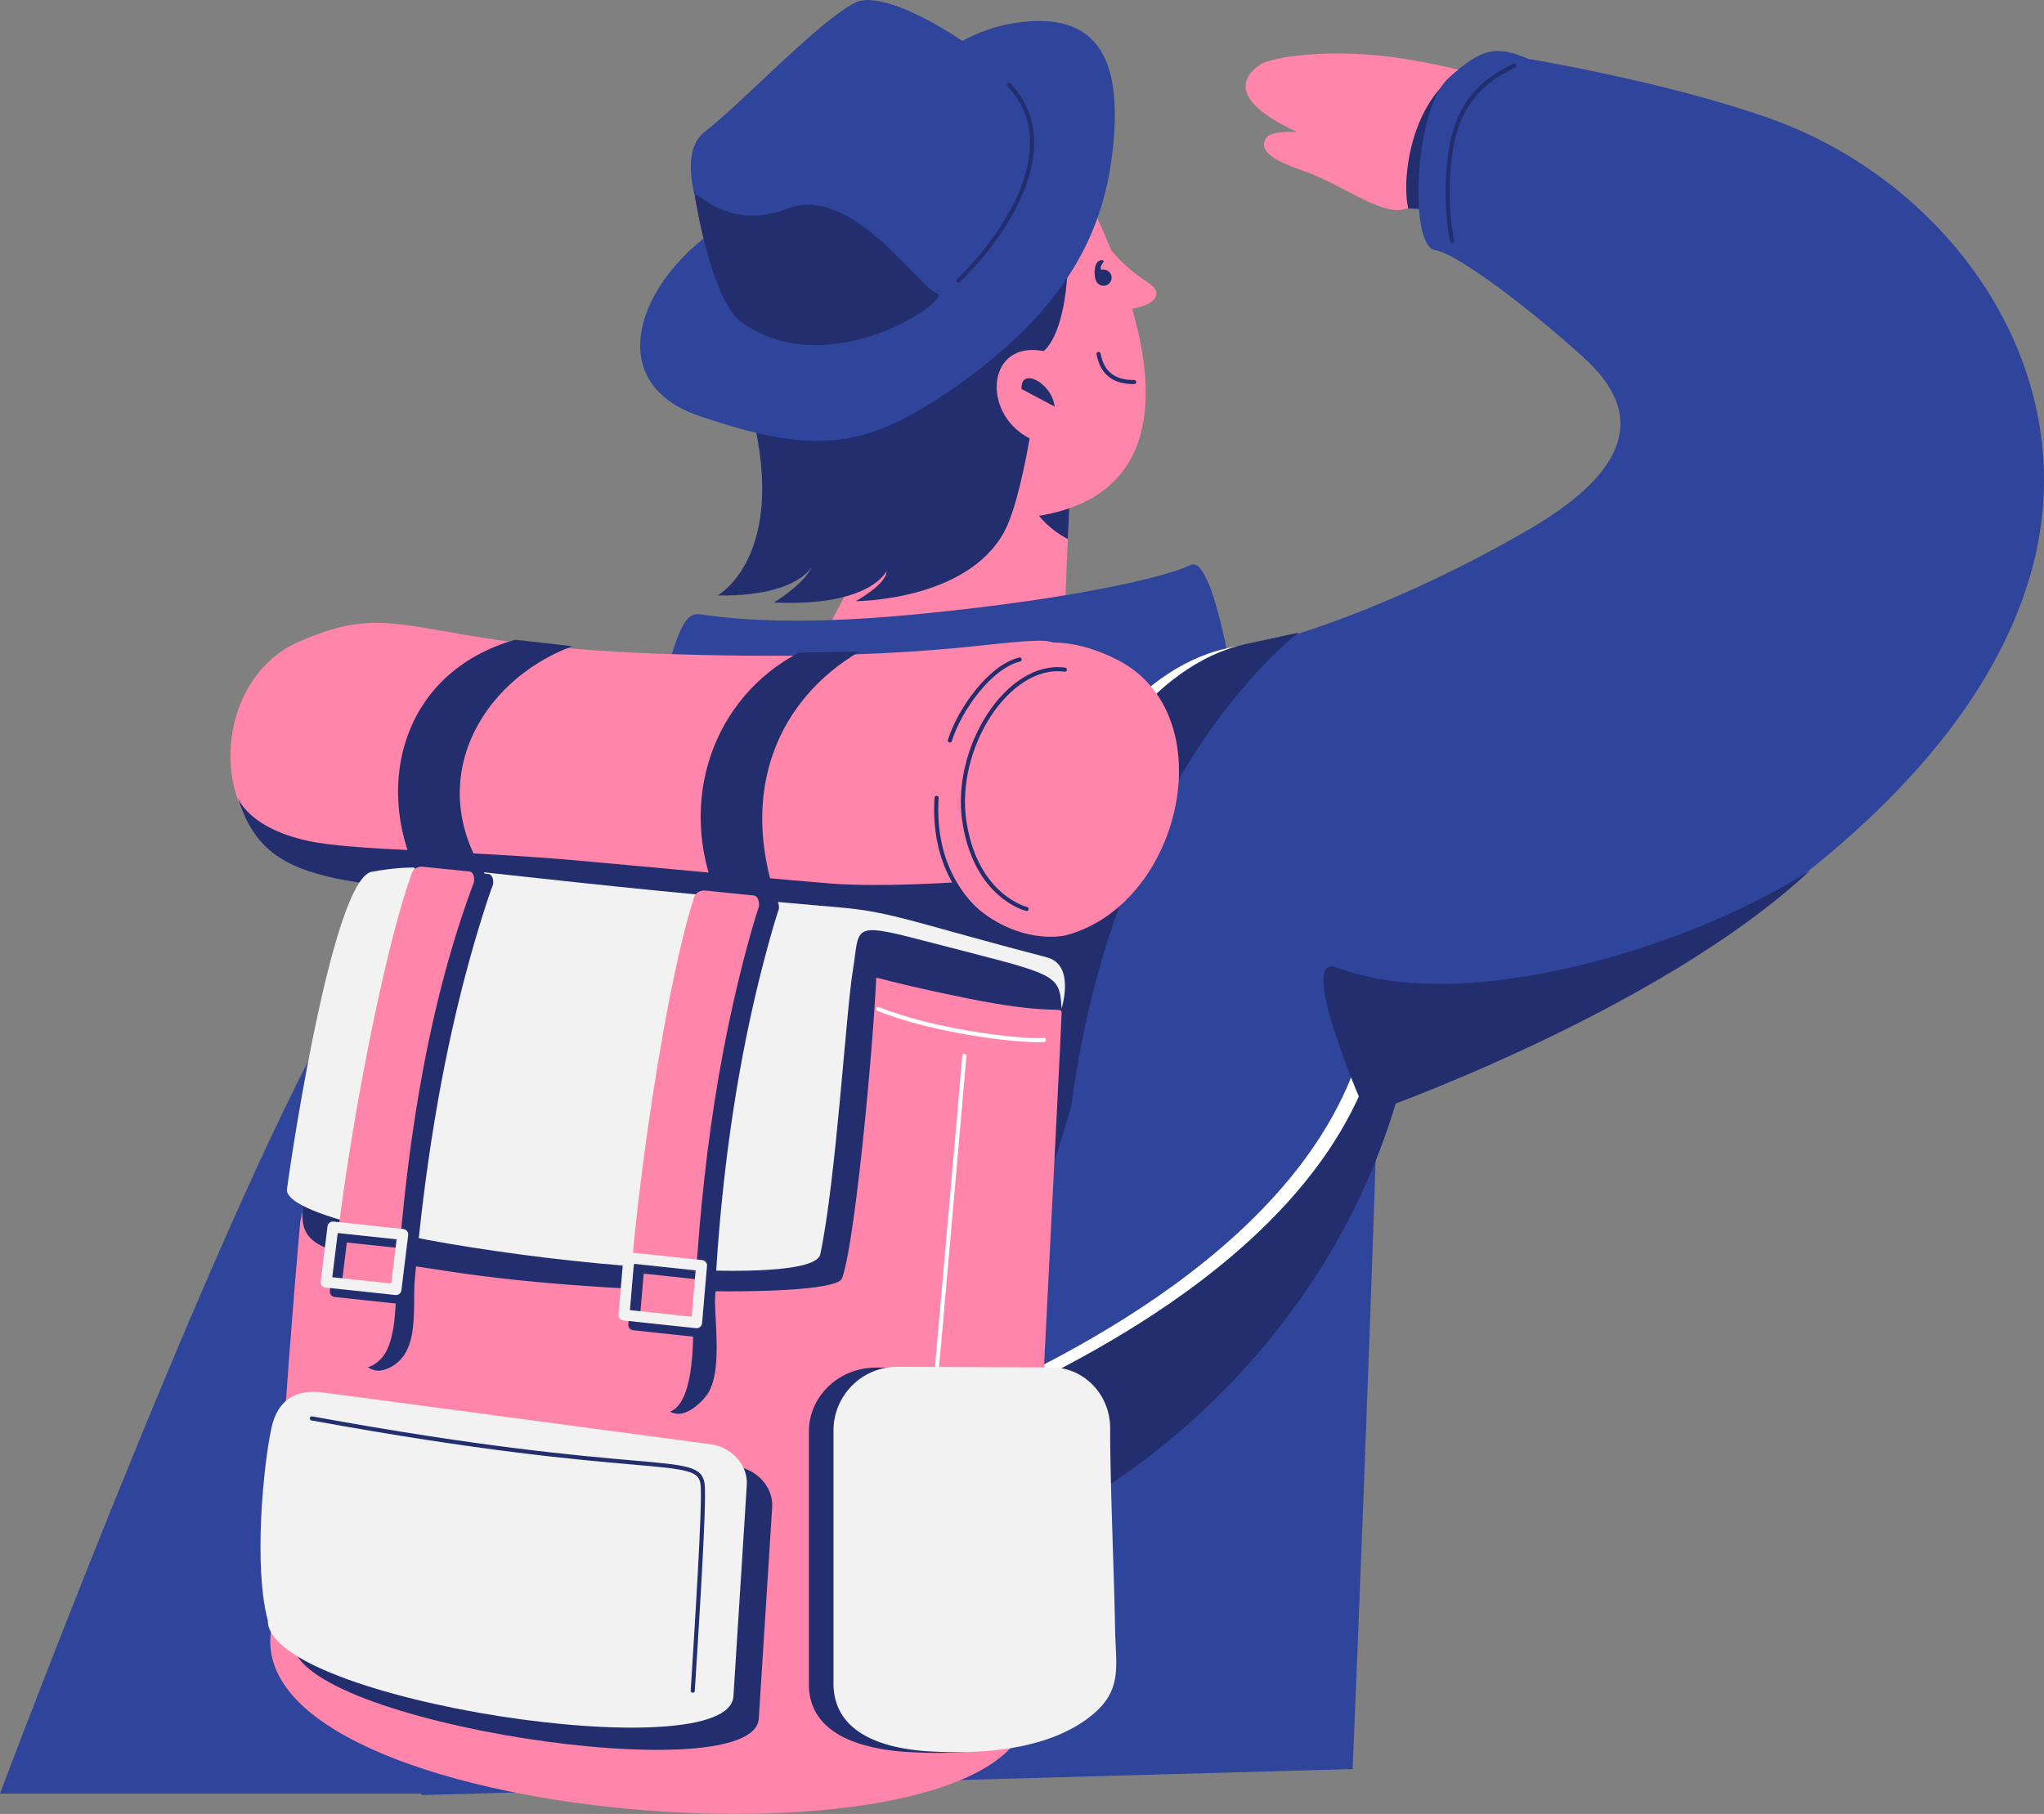 <svg xmlns="http://www.w3.org/2000/svg" viewBox="0 0 1491.77 1324.04"><rect x="0" y="0" width="1491.77" height="1324.04" fill="#808080" stroke="none"/><defs><style>.cls-1{fill:#ff85aa;}.cls-2{fill:#232e6e;}.cls-3,.cls-7,.cls-8,.cls-9{fill:none;stroke-linecap:round;}.cls-3,.cls-8{stroke:#232e6e;}.cls-3,.cls-7{stroke-miterlimit:10;stroke-width:3px;}.cls-4{fill:#2f449b;}.cls-5{fill:#fff;}.cls-6{fill:#f2f2f2;}.cls-7{stroke:#fff;}.cls-8,.cls-9{stroke-linejoin:round;stroke-width:8px;}.cls-9{stroke:#f2f2f2;}</style></defs><g id="レイヤー_2" data-name="レイヤー 2"><g id="編集モード"><path class="cls-1" d="M783.35,303.76s-8.66,186.09-7.58,194.74,11.91,9.74-56.25,29.21-185,22.72-185,22.72S618.9,468.21,642.7,362.18Z"/><path class="cls-2" d="M781.18,353.53l-1.83,39.91A67.82,67.82,0,0,1,752,367.59Z"/><path class="cls-1" d="M633,101.45c121.17-51.93,151.46,19.47,175.26,74.65s48.69,138.48,0,179.59-167.69,24.88-196.9-30.29S515,155.54,561.56,130.66,633,101.45,633,101.45Z"/><path class="cls-1" d="M811,182.71c19.92,23.68,34,23.68,32.9,32.34s-20.55,10.81-20.55,10.81Z"/><path class="cls-2" d="M776.51,155.54c5,11.37,6.18,84.36-15.88,101.7,0,0-11.07,100.15-27.71,130.9C705.53,438.8,624.57,438.8,624.57,438.8S647,426.45,647,417.09c0-1-10,25.84-82.2,22.74,0,0,23.67-14.47,27.73-26.63,3.39-10.14,2.16,22.49-68.83,21.46,0,0,58.54-32.05,18.69-155.07S776.51,155.54,776.51,155.54Z"/><path class="cls-1" d="M766,257.24c-32.46-8.66-43.28,16.23-36.79,36.78s28.13,35.71,58.43,30.3Z"/><path class="cls-2" d="M745.62,284c-1.28-16.17,21.65-5.43,24.15,12.81"/><circle class="cls-2" cx="805.37" cy="202.67" r="5.93"/><path class="cls-2" d="M799.3,203.32c-2.36-15.29,6.45-14.07,6.24-12.6s-5.22,5.26.45,7.54S799.3,203.32,799.3,203.32Z"/><path class="cls-3" d="M801.74,258.32c3.25,17.31,15.15,20.56,26,20.56"/><path class="cls-4" d="M543.17,155.54c-70.32,33.54-112.52,121.17-32.46,148.22s117.44,25.77,180.68-17.31c74.65-50.85,111.43-103.86,120.09-172S803.9,6.24,739,17.06s-108.19,79-138.48,106S543.17,155.54,543.17,155.54Z"/><path class="cls-4" d="M745.19,68.09C770.31,110,776.56,167,692.1,227.37S534,246.68,528,212.89s-41-95.33-13.27-117,84.46-82.05,109.8-94.11S730.71,44,745.19,68.09Z"/><path class="cls-2" d="M542.16,236c-21.48-14.79-32.83-79.87-34.84-91.52s19.62,26.22,67.22,7.83S670.83,210.72,683.81,214,607.15,280.75,542.16,236Z"/><path class="cls-1" d="M965.11,98.37S929.4,92.3,924,100.8s3.25,15.77,28.13,24.27,55.18,31.55,71.41,27.91,16.23-2.43,44.35,9.71,78.94-1.44,66-74c-2.16-12.14-30.88-32.81-106.68-45.38C971.1,34,926.92,42,919.72,47.14s-38.29,27.6,56.2,60.94"/><path class="cls-2" d="M1079.79,45.19c-50.58,17-57.34,86.55-51.94,107.11,0,0,4.73-.75,21.3,2.33s56.8-52.28,58.76-56.43C1127.39,57.09,1079.79,45.19,1079.79,45.19Z"/><path class="cls-4" d="M482.58,503.25c9.74-32.25,15.15-56.15,27.05-54.95s57.17,10.06,160.12,0c122.25-11.95,185-28.67,199.07-35.84,15.84-8.07,30.29,82.43,30.29,82.43s-222.87,38.23-336.47,38.23S482.58,503.25,482.58,503.25Z"/><path class="cls-4" d="M640.54,510.4c-176.35,3.25-206.64-8.65-230.44,24.88s-102.58,775-102.58,775l679.68-19s27.67-661.87,22.26-730-49.76-88.71-74.65-86.55S640.54,510.4,640.54,510.4Z"/><path class="cls-4" d="M1115.49,43c-22.72-9.74-33.54-8.66-58.42,14.06s-29.22,122.25-9.74,125.5,82.76,54.34,110.87,80.69c48,45,20.65,86.51-42,123s-154.47,79.9-247.45,96.06S982.2,818.28,982.2,818.28s427.4-144.87,500-400c41.62-146.28-58-285-191-332C1215.24,59.44,1115.49,43,1115.49,43Z"/><path class="cls-5" d="M996.24,755C955,924.2,721.93,1011,725,1015.79s33.73,84.62,41.76,82.58,236-164.35,255.65-354.28"/><path class="cls-2" d="M1006,759.28c-41.26,169.25-274.31,256-271.19,260.84s33.73,84.62,41.76,82.58S988.91,994,1032.18,748.42"/><path class="cls-2" d="M997.2,813.28c4.32-1.08,214-75,324-178-87.64,56.26-252.23,106.65-345.28,70.94C944.22,694.06,997.2,813.28,997.2,813.28Z"/><path class="cls-4" d="M467.23,511.53C376.56,515.81,347.35,584,264,706.22s-264,603-264,603H346.06L456.62,537.45Z"/><path class="cls-3" d="M1105.21,47.89c-28.13,13-42.1,32.71-46.52,62.75-5.41,36.79,1.08,64.92,1.08,64.92"/><path class="cls-3" d="M736.29,62c37.86,38.95,6.49,100.61-36.79,142.81"/><path class="cls-5" d="M894.78,473.38C759.55,503.91,696.66,776.21,693.55,839.3s17.67,169.92,74.33-29.31c32.72-246.2,165.85-345,165.85-345Z"/><path class="cls-2" d="M908.85,470.14C773.61,500.66,710.73,773,707.62,836.05s17.66,169.93,74.32-29.31c32.72-246.2,165.86-345,165.86-345Z"/><path class="cls-1" d="M219.13,891.77C207,1027.54,198.84,1173,197.37,1194.66c-9.62,141.46,553.59,180,553.59,49.48L743.71,831,238.47,801.69Z"/><path class="cls-1" d="M480.85,477.17c-183.75-6.31-188-41.87-263.54-8.38-70.7,31.33-70.79,164.29,37.37,173.19,86.17,6.14,399.77,28.53,473.25,42.24,72.53,13.53,52.21-56.78,74.82-113,16-39.85-7.82-102.87-41.93-103.51C726.5,467.05,669.57,483.65,480.85,477.17Z"/><path class="cls-2" d="M692.94,687.63c-33.33-25-183.66-9.85-74.9,57.08,81.32,29.82,152.75,21.84,155.24,9.57S792.05,694,692.94,687.63Z"/><path class="cls-1" d="M612.07,707.42c11.34.78,28.4,8.05,92.9,21.12,63.53,12.88,69.76,5.72,69.85,10.52.12,6.79-24.28,475.62-24.63,505.37s-177.67,5.1-177.67,5.1Z"/><path class="cls-2" d="M640.14,690.66c.7,37.12-15,213.68-25.57,242.4-5.48,14.85-177.63,11.73-286.7-5C229.42,912.86,212.11,914,224,866.34,239.06,753.5,600.2,679.83,614.41,681.06S640.14,690.66,640.14,690.66Z"/><path class="cls-1" d="M815.12,481.43c-66.3-33.43-111,5.53-138.77,54.34C648.46,584.83,643.57,681,750.17,685.64,854.74,690.16,902.19,525.34,815.12,481.43Z"/><path class="cls-2" d="M388.35,654.13c-150.56-8.66-195.81-10.48-215.15-72.69,0,0,6.78,22.29,50.76,32.17,33.71,7.57,111.86,6.67,203.07,15,93.34,8.49,149.35,14,179.56,16.32,36.75,2.79,91.18-.93,91.18-.93,12.48,23.35,46.47,44.07,79.29,39,0,0-35.14,26.22-178.7,7C557.61,684.5,388.35,654.13,388.35,654.13Z"/><path class="cls-6" d="M613.12,662.38c-278.46-23.74-292-35-340.81-26.19-27.74.79-58,195.3-62.85,231.72s381.95,81.72,389.2,47.64c11.54-54.21,18.72-176.6,23.8-207.43S620.71,672.71,671.7,686c99,25.84,101.65,23.19,103.06,50.15,0,0,10.24-31.89-10.71-37.35C669.62,674.2,651.36,665.64,613.12,662.38Z"/><path class="cls-2" d="M567.34,658.59l-43.71-3.22c-30.05-71-2.88-146.52,59.5-179l44.26-.82C569,509.77,538.41,576,567.34,658.59Z"/><path class="cls-2" d="M516.4,1017.49a40.58,40.58,0,0,1-8,8.54,27.76,27.76,0,0,1-8.82,5.21c-6.13,2-11.72-.35-15.83-4.83-3.55-3.87-6-8.68-8.08-13.5-1.49-3.19-3.61-10.78-3.62-13.44-1.93-72.66,25.09-267.45,48.37-340.33.91-4.54,3.33-7,8.17-7.2l36.36,3.68c2.36.36,4,4.29,3.43,8.1-1.62,4.78-3.09,9.59-4.48,14.43-16.39,57-27.37,115.22-34.34,173.74q-5.34,44.86-7.65,89.92C520.83,961.73,527.79,1000.32,516.4,1017.49Z"/><path class="cls-2" d="M356.07,641.29l-51.85-3.79c-31-65.3-10.49-147,71.75-170.55l41.68,4.74C349.18,497.37,308.74,572.17,356.07,641.29Z"/><path class="cls-1" d="M500.66,1015.2c-4.2,12.39-11.88,20.55-26,13.51-6.91-3.44-10.38-11.12-13.49-17.75-1.5-3.18-3.61-10.77-3.62-13.43-1.93-72.66,25.08-267.45,48.36-340.33.92-4.54,3.34-7,8.17-7.2l36.37,3.68c2.35.36,4,4.29,3.43,8.1-1.61,4.75-3.08,9.55-4.47,14.37C522,771.31,509.7,872.65,506,970.63,505.76,978.08,505.87,999.87,500.66,1015.2Z"/><path class="cls-7" d="M641,736.48c38.41,15.76,102.31,24,120.87,22.61"/><path class="cls-7" d="M662.72,1221.66c6.46-50.89,41.1-451,41.1-451"/><path class="cls-3" d="M777.15,488.81c-41.53-5.64-81.5,57.27-73.32,110.85,8.42,55.13,45.44,63.83,45.44,63.83"/><path class="cls-3" d="M683.55,582.38c-2.94,46.38,17.81,78.31,46.63,95.46"/><path class="cls-3" d="M744.16,481.41c-21.68,5.25-44,36.79-50.92,59.11"/><path class="cls-2" d="M553.82,1253.92l9.73-153.6c1-14.44-10.78-27.83-26.35-29.91l-282.83-37.76c-15.57-2.08-29,7.94-30.05,22.37l-10.34,144C213.13,1257.33,552.42,1308.8,553.82,1253.92Z"/><path class="cls-6" d="M535.31,1237.69l9.72-153.6c1-14.44-10.77-27.82-26.35-29.9l-282.82-37.77c-15.58-2.08-32.42,1.57-37.74,25.92-6,27.36-13.15,101.8-2.65,140.5C194.62,1241.1,533.91,1292.57,535.31,1237.69Z"/><polygon class="cls-8" points="462.56 967.02 515.58 972.68 519.18 930.9 466.16 925.24 462.56 967.02"/><polygon class="cls-9" points="455.39 959.86 508.41 965.52 512.01 923.74 458.99 918.08 455.39 959.86"/><path class="cls-2" d="M296.61,986.27a26.7,26.7,0,0,1-16.13,13.52c-6,1.94-11.29-.33-15.09-4.65-3.29-3.73-5.5-8.37-7.31-13-1.33-3.07-3.1-10.38-3-12.94.71-70,33.65-257.59,58.67-327.78,1-4.38,3.46-6.78,8.13-6.94L356.78,638c2.26.35,3.72,4.13,3,7.8q-2.58,6.9-4.83,13.9c-19.29,59.4-32.4,120.5-41.47,181.94-4.55,30.81-8.07,61.73-10.77,92.69C301.39,949.77,304.25,971.65,296.61,986.27Z"/><path class="cls-1" d="M282.81,984.48a26.14,26.14,0,0,1-5.63,8.21c-14.07,13.31-26.94,1.58-33-12.43-1.33-3.07-3.1-10.38-3-12.94.71-70,33.64-257.58,58.66-327.78,1.05-4.38,3.47-6.78,8.13-6.93l34.93,3.54c2.26.35,3.71,4.13,3,7.8-35.2,93.69-50,199.62-56.6,298.11C288.54,953.27,288.58,971.89,282.81,984.48Z"/><polygon class="cls-8" points="244.7 942.74 295.65 948.18 300.6 907.97 249.65 902.53 244.7 942.74"/><polygon class="cls-9" points="238.04 935.84 288.99 941.29 293.93 901.08 242.99 895.63 238.04 935.84"/><path class="cls-3" d="M505.59,1234.08c2.42-38.76,8.71-135.59,7.25-150.12-2.41-24.09-38.67-3.56-285.25-48.63"/><path class="cls-2" d="M639.49,1275.93a167.93,167.93,0,0,0,23.81,2.94c38,2.12,86.28-.52,119.31-22.2l.27-.18c30.5-20.18,24.23-37.89,23.68-67.36-.75-39.73-3.8-105.68-3.8-145.43v-.92A44.5,44.5,0,0,0,758,998.49l-118.8-.24c-26.82,0-48.85,20.84-48.85,46.66v184.53C590.37,1258.38,614.41,1270.83,639.49,1275.93Z"/><path class="cls-6" d="M655,1275.33a151.24,151.24,0,0,0,22.64,3c36.09,2.18,82-.38,113.43-22l.25-.17c29-20.14,23-37.86,22.51-67.33-.7-39.73-3.61-105.68-3.61-145.43v-.93c0-24.41-18.91-44.26-42.53-44.35l-112.94-.44a46.49,46.49,0,0,0-46.44,46.59v184.52C608.33,1257.7,631.18,1270.19,655,1275.33Z"/></g></g></svg>